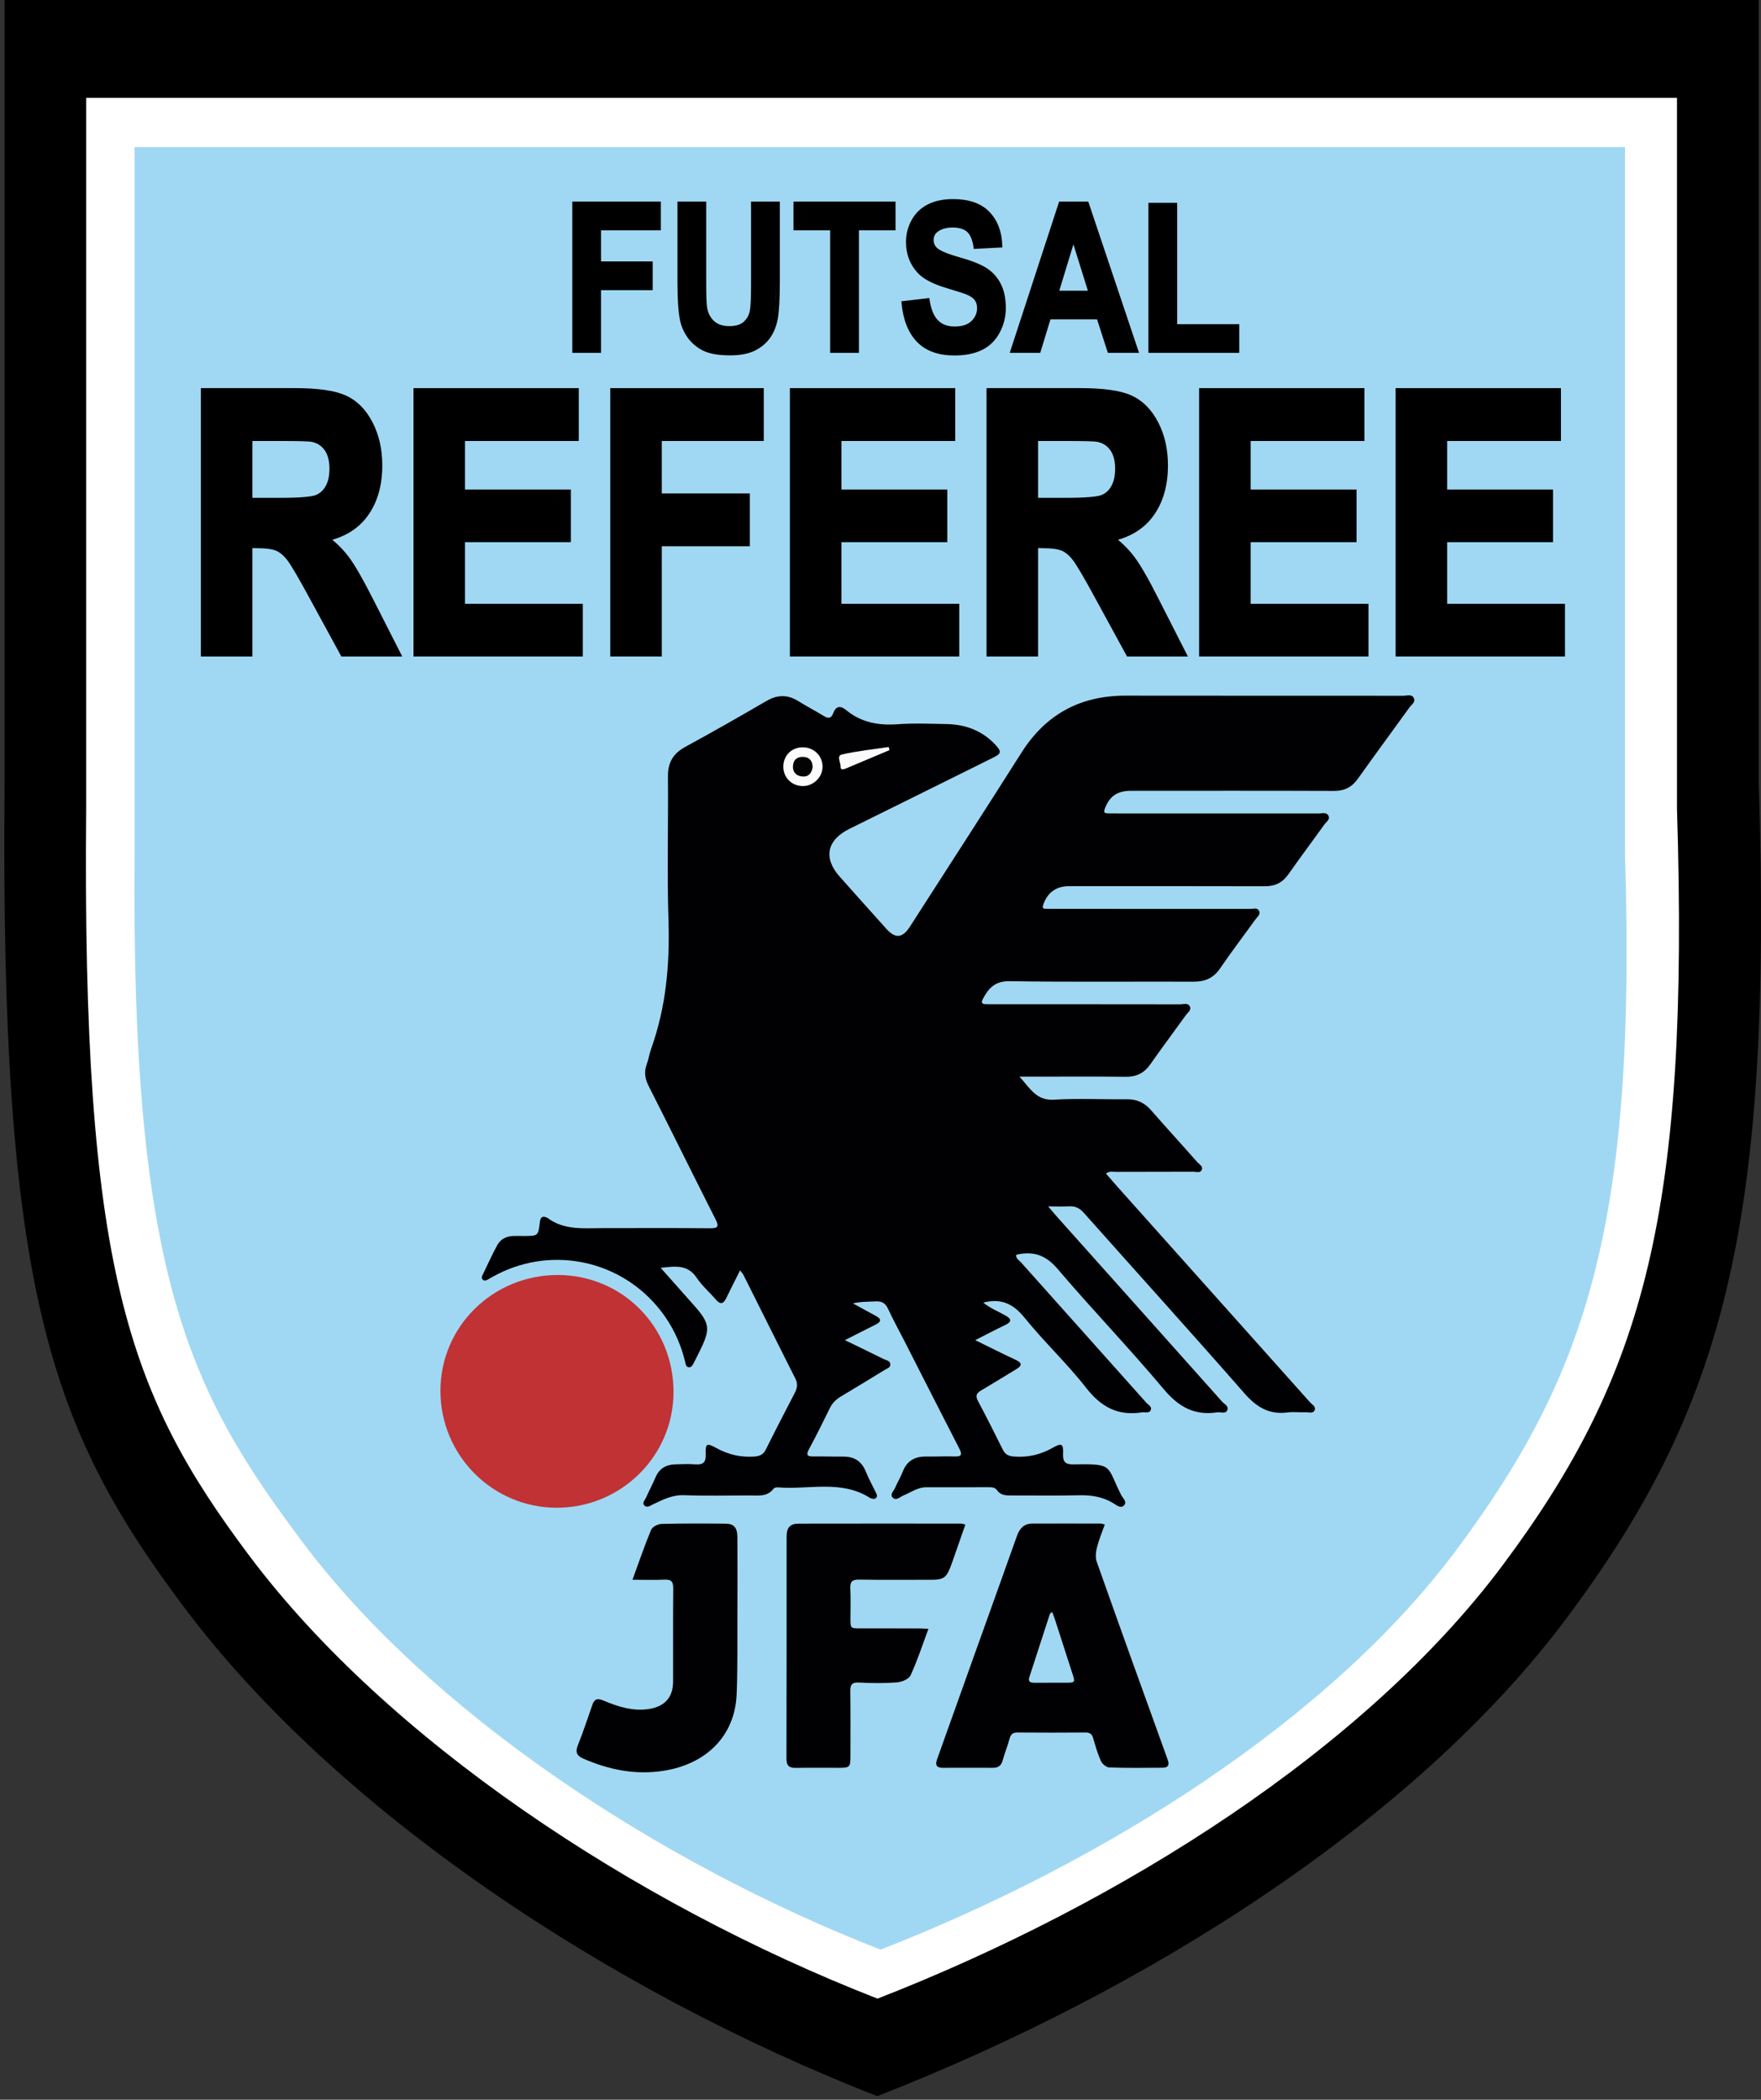 <?xml version="1.0" encoding="UTF-8"?>
<svg xmlns="http://www.w3.org/2000/svg" xmlns:xlink="http://www.w3.org/1999/xlink" width="196.64pt" height="234.44pt" viewBox="0 0 196.64 234.44" version="1.1">
<rect x="0" y="0" width="196.64" height="234.44" fill="#333333" stroke="none"/>
<defs>
<g>
<symbol overflow="visible" id="glyph0-0">
<path style="stroke:none;" d="M 2.375 0 L 2.375 -14.375 L 11.875 -14.375 L 11.875 0 Z M 2.672 -0.359 L 11.578 -0.359 L 11.578 -14.016 L 2.672 -14.016 Z M 2.672 -0.359 "/>
</symbol>
<symbol overflow="visible" id="glyph0-1">
<path style="stroke:none;" d="M 1.406 0 L 1.406 -16.469 L 10.719 -16.469 L 10.719 -13.672 L 4.141 -13.672 L 4.141 -9.781 L 9.828 -9.781 L 9.828 -7 L 4.141 -7 L 4.141 0 Z M 1.406 0 "/>
</symbol>
<symbol overflow="visible" id="glyph0-2">
<path style="stroke:none;" d="M 1.359 -16.469 L 4.109 -16.469 L 4.109 -7.547 C 4.109 -6.129 4.145 -5.211 4.219 -4.797 C 4.332 -4.117 4.609 -3.574 5.047 -3.172 C 5.492 -2.766 6.098 -2.562 6.859 -2.562 C 7.637 -2.562 8.227 -2.754 8.625 -3.141 C 9.02 -3.523 9.258 -4 9.344 -4.562 C 9.426 -5.121 9.469 -6.055 9.469 -7.359 L 9.469 -16.469 L 12.203 -16.469 L 12.203 -7.812 C 12.203 -5.844 12.129 -4.445 11.984 -3.625 C 11.836 -2.812 11.559 -2.121 11.156 -1.562 C 10.758 -1 10.227 -0.551 9.562 -0.219 C 8.895 0.113 8.023 0.281 6.953 0.281 C 5.648 0.281 4.66 0.098 3.984 -0.266 C 3.316 -0.629 2.785 -1.098 2.391 -1.672 C 2.004 -2.254 1.754 -2.863 1.641 -3.5 C 1.453 -4.445 1.359 -5.844 1.359 -7.688 Z M 1.359 -16.469 "/>
</symbol>
<symbol overflow="visible" id="glyph0-3">
<path style="stroke:none;" d="M 4.438 0 L 4.438 -13.672 L 0.406 -13.672 L 0.406 -16.469 L 11.219 -16.469 L 11.219 -13.672 L 7.188 -13.672 L 7.188 0 Z M 4.438 0 "/>
</symbol>
<symbol overflow="visible" id="glyph0-4">
<path style="stroke:none;" d="M 0.688 -5.359 L 3.359 -5.672 C 3.512 -4.586 3.836 -3.789 4.328 -3.281 C 4.824 -2.77 5.492 -2.516 6.328 -2.516 C 7.211 -2.516 7.879 -2.738 8.328 -3.188 C 8.773 -3.645 9 -4.176 9 -4.781 C 9 -5.176 8.902 -5.508 8.719 -5.781 C 8.531 -6.051 8.199 -6.285 7.734 -6.484 C 7.41 -6.617 6.676 -6.859 5.531 -7.203 C 4.062 -7.648 3.027 -8.195 2.438 -8.844 C 1.594 -9.746 1.172 -10.852 1.172 -12.156 C 1.172 -12.988 1.367 -13.77 1.766 -14.5 C 2.16 -15.227 2.727 -15.785 3.469 -16.172 C 4.207 -16.555 5.098 -16.75 6.141 -16.75 C 7.848 -16.75 9.133 -16.293 10 -15.391 C 10.863 -14.484 11.316 -13.273 11.359 -11.766 L 8.609 -11.609 C 8.492 -12.449 8.242 -13.062 7.859 -13.438 C 7.473 -13.809 6.887 -14 6.109 -14 C 5.316 -14 4.691 -13.793 4.234 -13.391 C 3.941 -13.141 3.797 -12.801 3.797 -12.375 C 3.797 -11.988 3.938 -11.652 4.219 -11.375 C 4.559 -11.02 5.398 -10.648 6.734 -10.266 C 8.066 -9.891 9.051 -9.496 9.688 -9.094 C 10.332 -8.688 10.836 -8.129 11.203 -7.422 C 11.566 -6.711 11.75 -5.836 11.75 -4.797 C 11.75 -3.848 11.527 -2.961 11.094 -2.141 C 10.664 -1.316 10.055 -0.699 9.266 -0.297 C 8.473 0.098 7.48 0.297 6.297 0.297 C 4.578 0.297 3.254 -0.18 2.328 -1.141 C 1.41 -2.105 0.863 -3.516 0.688 -5.359 Z M 0.688 -5.359 "/>
</symbol>
<symbol overflow="visible" id="glyph0-5">
<path style="stroke:none;" d="M 13.641 0 L 10.656 0 L 9.469 -3.734 L 4.031 -3.734 L 2.906 0 L 0 0 L 5.297 -16.469 L 8.203 -16.469 Z M 8.594 -6.516 L 6.719 -12.625 L 4.875 -6.516 Z M 8.594 -6.516 "/>
</symbol>
<symbol overflow="visible" id="glyph0-6">
<path style="stroke:none;" d="M 1.453 0 L 1.453 -16.328 L 4.203 -16.328 L 4.203 -2.781 L 11.031 -2.781 L 11.031 0 Z M 1.453 0 "/>
</symbol>
<symbol overflow="visible" id="glyph1-0">
<path style="stroke:none;" d="M 4.125 0 L 4.125 -25 L 20.625 -25 L 20.625 0 Z M 4.641 -0.625 L 20.109 -0.625 L 20.109 -24.375 L 4.641 -24.375 Z M 4.641 -0.625 "/>
</symbol>
<symbol overflow="visible" id="glyph1-1">
<path style="stroke:none;" d="M 2.422 0 L 2.422 -28.641 L 12.453 -28.641 C 14.98 -28.641 16.816 -28.379 17.953 -27.859 C 19.098 -27.348 20.016 -26.43 20.703 -25.109 C 21.387 -23.797 21.734 -22.293 21.734 -20.609 C 21.734 -18.461 21.211 -16.684 20.172 -15.281 C 19.129 -13.883 17.57 -13.004 15.5 -12.641 C 16.527 -11.91 17.379 -11.105 18.047 -10.234 C 18.723 -9.359 19.629 -7.809 20.766 -5.594 L 23.656 0 L 17.953 0 L 14.5 -6.234 C 13.281 -8.461 12.441 -9.863 11.984 -10.438 C 11.535 -11.02 11.055 -11.414 10.547 -11.625 C 10.047 -11.84 9.246 -11.953 8.156 -11.953 L 7.188 -11.953 L 7.188 0 Z M 7.188 -16.531 L 10.719 -16.531 C 12.996 -16.531 14.426 -16.645 15 -16.875 C 15.57 -17.113 16.02 -17.52 16.344 -18.094 C 16.664 -18.664 16.828 -19.379 16.828 -20.234 C 16.828 -21.199 16.613 -21.977 16.188 -22.562 C 15.758 -23.152 15.16 -23.531 14.391 -23.688 C 14.004 -23.758 12.84 -23.797 10.906 -23.797 L 7.188 -23.797 Z M 7.188 -16.531 "/>
</symbol>
<symbol overflow="visible" id="glyph1-2">
<path style="stroke:none;" d="M 2.406 0 L 2.406 -28.641 L 19.922 -28.641 L 19.922 -23.797 L 7.172 -23.797 L 7.172 -17.438 L 19.031 -17.438 L 19.031 -12.625 L 7.172 -12.625 L 7.172 -4.828 L 20.375 -4.828 L 20.375 0 Z M 2.406 0 "/>
</symbol>
<symbol overflow="visible" id="glyph1-3">
<path style="stroke:none;" d="M 2.438 0 L 2.438 -28.641 L 18.625 -28.641 L 18.625 -23.797 L 7.203 -23.797 L 7.203 -17.016 L 17.062 -17.016 L 17.062 -12.172 L 7.203 -12.172 L 7.203 0 Z M 2.438 0 "/>
</symbol>
</g>
</defs>
<g id="surface1">
<path style=" stroke:none;fill-rule:nonzero;fill:rgb(0%,0%,0%);fill-opacity:1;" d="M 97.953 234.043 C 67.793 222.27 37.52 202.07 20.598 179.512 C 5.598 159.512 0 144.18 0.512 87.516 L 0.512 -0.004 L 196.395 -0.004 L 196.395 87.516 C 197.934 137.012 192.473 157.176 174.93 180.68 C 158.047 203.262 128.113 222.27 97.953 234.043 "/>
<path style=" stroke:none;fill-rule:evenodd;fill:rgb(100%,100%,100%);fill-opacity:1;" d="M 97.988 223.156 C 70.641 212.484 43.184 194.164 27.84 173.707 C 14.238 155.57 9.16 141.668 9.625 90.281 L 9.625 10.922 L 187.258 10.922 L 187.258 90.281 C 188.652 135.168 183.703 153.453 167.793 174.766 C 152.48 195.242 125.34 212.484 97.988 223.156 "/>
<path style=" stroke:none;fill-rule:evenodd;fill:rgb(62.694%,84.764%,95.312%);fill-opacity:1;" d="M 98.324 217.684 C 73.164 207.863 47.902 191.012 33.789 172.191 C 21.273 155.504 14.602 142.711 15.031 95.441 L 15.031 16.422 L 181.453 16.422 L 181.453 95.441 C 182.734 136.734 177.18 153.555 162.547 173.164 C 148.457 192.004 123.484 207.863 98.324 217.684 "/>
<g style="fill:rgb(0%,0%,0%);fill-opacity:1;">
  <use xlink:href="#glyph0-1" x="62.695" y="39.185"/>
  <use xlink:href="#glyph0-2" x="74.478" y="39.185"/>
  <use xlink:href="#glyph0-3" x="88.401" y="39.185"/>
  <use xlink:href="#glyph0-4" x="100.184" y="39.185"/>
  <use xlink:href="#glyph0-5" x="113.047" y="39.185"/>
  <use xlink:href="#glyph0-6" x="126.97" y="39.185"/>
</g>
<path style="fill:none;stroke-width:4.25;stroke-linecap:butt;stroke-linejoin:miter;stroke:rgb(0%,0%,0%);stroke-opacity:1;stroke-miterlimit:10;" d="M 669.023 1952.564 L 669.023 2022.525 L 726.68 2022.525 L 726.68 2050.377 L 669.023 2050.377 L 669.023 2089.322 L 735.82 2089.322 L 735.82 2117.173 L 641.172 2117.173 L 641.172 1952.564 Z M 669.023 1952.564 " transform="matrix(0.1,0,0,-0.1,0,234.44)"/>
<path style="fill:none;stroke-width:4.25;stroke-linecap:butt;stroke-linejoin:miter;stroke:rgb(0%,0%,0%);stroke-opacity:1;stroke-miterlimit:10;" d="M 758.594 2029.361 C 758.594 2010.963 759.492 1997.017 761.328 1987.603 C 762.578 1981.236 765.156 1975.142 769.141 1969.322 C 773.086 1963.541 778.477 1958.814 785.273 1955.181 C 792.109 1951.548 802.109 1949.752 815.273 1949.752 C 826.211 1949.752 835.039 1951.392 841.836 1954.752 C 848.594 1958.072 854.023 1962.564 858.047 1968.15 C 862.109 1973.775 864.883 1980.689 866.406 1988.814 C 867.891 1996.978 868.672 2010.963 868.672 2030.728 L 868.672 2117.173 L 840.781 2117.173 L 840.781 2026.119 C 840.781 2013.072 840.391 2003.775 839.57 1998.15 C 838.75 1992.525 836.328 1987.798 832.305 1983.931 C 828.32 1980.064 822.344 1978.15 814.414 1978.15 C 806.641 1978.15 800.508 1980.181 796.016 1984.283 C 791.523 1988.345 788.672 1993.775 787.5 2000.494 C 786.797 2004.713 786.445 2013.853 786.445 2028.033 L 786.445 2117.173 L 758.594 2117.173 Z M 758.594 2029.361 " transform="matrix(0.1,0,0,-0.1,0,234.44)"/>
<path style="fill:none;stroke-width:4.25;stroke-linecap:butt;stroke-linejoin:miter;stroke:rgb(0%,0%,0%);stroke-opacity:1;stroke-miterlimit:10;" d="M 956.992 1952.564 L 956.992 2089.322 L 997.852 2089.322 L 997.852 2117.173 L 888.164 2117.173 L 888.164 2089.322 L 929.102 2089.322 L 929.102 1952.564 Z M 956.992 1952.564 " transform="matrix(0.1,0,0,-0.1,0,234.44)"/>
<path style="fill:none;stroke-width:4.25;stroke-linecap:butt;stroke-linejoin:miter;stroke:rgb(0%,0%,0%);stroke-opacity:1;stroke-miterlimit:10;" d="M 1025.547 1964.088 C 1034.883 1954.439 1048.281 1949.634 1065.742 1949.634 C 1077.734 1949.634 1087.734 1951.627 1095.781 1955.65 C 1103.828 1959.634 1110.039 1965.767 1114.414 1974.009 C 1118.828 1982.252 1121.016 1991.08 1121.016 2000.494 C 1121.016 2010.923 1119.18 2019.673 1115.508 2026.744 C 1111.836 2033.814 1106.758 2039.361 1100.273 2043.463 C 1093.75 2047.564 1083.711 2051.509 1070.156 2055.298 C 1056.602 2059.127 1048.086 2062.798 1044.57 2066.314 C 1041.797 2069.088 1040.391 2072.408 1040.391 2076.314 C 1040.391 2080.572 1041.875 2084.009 1044.844 2086.548 C 1049.414 2090.494 1055.742 2092.486 1063.867 2092.486 C 1071.719 2092.486 1077.578 2090.611 1081.523 2086.939 C 1085.43 2083.228 1088.008 2077.134 1089.18 2068.697 L 1117.07 2070.142 C 1116.602 2085.259 1112.031 2097.369 1103.281 2106.392 C 1094.492 2115.494 1081.484 2119.986 1064.141 2119.986 C 1053.555 2119.986 1044.492 2118.072 1036.992 2114.283 C 1029.492 2110.455 1023.711 2104.908 1019.766 2097.603 C 1015.742 2090.298 1013.789 2082.447 1013.789 2074.088 C 1013.789 2061.041 1018.008 2049.986 1026.484 2040.923 C 1032.5 2034.517 1043.008 2029.088 1057.93 2024.673 C 1069.531 2021.197 1076.992 2018.814 1080.234 2017.486 C 1085 2015.455 1088.359 2013.072 1090.273 2010.338 C 1092.188 2007.603 1093.164 2004.283 1093.164 2000.416 C 1093.164 1994.322 1090.859 1989.048 1086.328 1984.517 C 1081.758 1979.986 1075 1977.72 1066.016 1977.72 C 1057.539 1977.72 1050.82 1980.259 1045.82 1985.338 C 1040.859 1990.455 1037.539 1998.423 1035.898 2009.283 L 1008.789 2006.119 C 1010.586 1987.72 1016.172 1973.697 1025.547 1964.088 Z M 1025.547 1964.088 " transform="matrix(0.1,0,0,-0.1,0,234.44)"/>
<path style="fill:none;stroke-width:4.25;stroke-linecap:butt;stroke-linejoin:miter;stroke:rgb(0%,0%,0%);stroke-opacity:1;stroke-miterlimit:10;" d="M 1213.672 2117.173 L 1184.219 2117.173 L 1130.43 1952.564 L 1160 1952.564 L 1171.406 1989.947 L 1226.562 1989.947 L 1238.633 1952.564 L 1268.945 1952.564 Z M 1179.961 2017.681 L 1198.594 2078.775 L 1217.656 2017.681 Z M 1179.961 2017.681 " transform="matrix(0.1,0,0,-0.1,0,234.44)"/>
<path style="fill:none;stroke-width:4.25;stroke-linecap:butt;stroke-linejoin:miter;stroke:rgb(0%,0%,0%);stroke-opacity:1;stroke-miterlimit:10;" d="M 1381.68 1952.564 L 1381.68 1980.298 L 1312.344 1980.298 L 1312.344 2115.845 L 1284.492 2115.845 L 1284.492 1952.564 Z M 1381.68 1952.564 " transform="matrix(0.1,0,0,-0.1,0,234.44)"/>
<g style="fill:rgb(0%,0%,0%);fill-opacity:1;">
  <use xlink:href="#glyph1-1" x="20.521" y="72.799"/>
  <use xlink:href="#glyph1-2" x="44.271" y="72.799"/>
  <use xlink:href="#glyph1-3" x="66.212" y="72.799"/>
  <use xlink:href="#glyph1-2" x="86.31" y="72.799"/>
  <use xlink:href="#glyph1-1" x="108.251" y="72.799"/>
  <use xlink:href="#glyph1-2" x="132.001" y="72.799"/>
  <use xlink:href="#glyph1-2" x="153.942" y="72.799"/>
</g>
<path style="fill:none;stroke-width:10;stroke-linecap:butt;stroke-linejoin:miter;stroke:rgb(0%,0%,0%);stroke-opacity:1;stroke-miterlimit:10;" d="M 276.836 1616.392 L 276.836 1737.33 L 286.484 1737.33 C 297.422 1737.33 305.391 1736.236 310.391 1734.048 C 315.43 1731.861 320.195 1727.877 324.727 1722.017 C 329.219 1716.158 337.578 1701.978 349.766 1679.439 L 384.141 1616.392 L 441.016 1616.392 L 412.266 1672.916 C 400.898 1695.416 391.875 1711.119 385.195 1719.947 C 378.477 1728.736 370 1736.861 359.727 1744.244 C 380.391 1747.916 395.898 1756.822 406.289 1771.002 C 416.68 1785.142 421.875 1803.111 421.875 1824.83 C 421.875 1841.978 418.438 1857.173 411.602 1870.455 C 404.766 1883.775 395.625 1893.033 384.219 1898.228 C 372.812 1903.423 354.531 1906.041 329.375 1906.041 L 229.297 1906.041 L 229.297 1616.392 Z M 276.836 1857.017 L 313.945 1857.017 C 333.242 1857.017 344.805 1856.705 348.633 1856.041 C 356.367 1854.478 362.305 1850.689 366.562 1844.673 C 370.781 1838.697 372.891 1830.806 372.891 1821.08 C 372.891 1812.408 371.289 1805.142 368.086 1799.361 C 364.883 1793.541 360.43 1789.478 354.727 1787.095 C 349.062 1784.713 334.844 1783.541 312.031 1783.541 L 276.836 1783.541 Z M 276.836 1857.017 " transform="matrix(0.1,0,0,-0.1,0,234.44)"/>
<path style="fill:none;stroke-width:10;stroke-linecap:butt;stroke-linejoin:miter;stroke:rgb(0%,0%,0%);stroke-opacity:1;stroke-miterlimit:10;" d="M 645.781 1616.392 L 645.781 1665.22 L 514.258 1665.22 L 514.258 1744.048 L 632.461 1744.048 L 632.461 1792.838 L 514.258 1792.838 L 514.258 1857.017 L 641.289 1857.017 L 641.289 1906.041 L 466.719 1906.041 L 466.719 1616.392 Z M 645.781 1616.392 " transform="matrix(0.1,0,0,-0.1,0,234.44)"/>
<path style="fill:none;stroke-width:10;stroke-linecap:butt;stroke-linejoin:miter;stroke:rgb(0%,0%,0%);stroke-opacity:1;stroke-miterlimit:10;" d="M 733.984 1616.392 L 733.984 1739.478 L 832.266 1739.478 L 832.266 1788.463 L 733.984 1788.463 L 733.984 1857.017 L 847.852 1857.017 L 847.852 1906.041 L 686.445 1906.041 L 686.445 1616.392 Z M 733.984 1616.392 " transform="matrix(0.1,0,0,-0.1,0,234.44)"/>
<path style="fill:none;stroke-width:10;stroke-linecap:butt;stroke-linejoin:miter;stroke:rgb(0%,0%,0%);stroke-opacity:1;stroke-miterlimit:10;" d="M 1066.133 1616.392 L 1066.133 1665.22 L 934.57 1665.22 L 934.57 1744.048 L 1052.773 1744.048 L 1052.773 1792.838 L 934.57 1792.838 L 934.57 1857.017 L 1061.641 1857.017 L 1061.641 1906.041 L 887.031 1906.041 L 887.031 1616.392 Z M 1066.133 1616.392 " transform="matrix(0.1,0,0,-0.1,0,234.44)"/>
<path style="fill:none;stroke-width:10;stroke-linecap:butt;stroke-linejoin:miter;stroke:rgb(0%,0%,0%);stroke-opacity:1;stroke-miterlimit:10;" d="M 1154.141 1616.392 L 1154.141 1737.33 L 1163.789 1737.33 C 1174.727 1737.33 1182.695 1736.236 1187.695 1734.048 C 1192.734 1731.861 1197.5 1727.877 1201.992 1722.017 C 1206.484 1716.158 1214.844 1701.978 1227.07 1679.439 L 1261.445 1616.392 L 1318.281 1616.392 L 1289.531 1672.916 C 1278.203 1695.416 1269.18 1711.119 1262.461 1719.947 C 1255.781 1728.736 1247.305 1736.861 1237.031 1744.244 C 1257.695 1747.916 1273.203 1756.822 1283.594 1771.002 C 1293.984 1785.142 1299.18 1803.111 1299.18 1824.83 C 1299.18 1841.978 1295.742 1857.173 1288.906 1870.455 C 1282.031 1883.775 1272.93 1893.033 1261.523 1898.228 C 1250.117 1903.423 1231.836 1906.041 1206.68 1906.041 L 1106.602 1906.041 L 1106.602 1616.392 Z M 1154.141 1857.017 L 1191.25 1857.017 C 1210.547 1857.017 1222.109 1856.705 1225.938 1856.041 C 1233.633 1854.478 1239.609 1850.689 1243.867 1844.673 C 1248.086 1838.697 1250.195 1830.806 1250.195 1821.08 C 1250.195 1812.408 1248.594 1805.142 1245.391 1799.361 C 1242.188 1793.541 1237.734 1789.478 1232.031 1787.095 C 1226.367 1784.713 1212.148 1783.541 1189.336 1783.541 L 1154.141 1783.541 Z M 1154.141 1857.017 " transform="matrix(0.1,0,0,-0.1,0,234.44)"/>
<path style="fill:none;stroke-width:10;stroke-linecap:butt;stroke-linejoin:miter;stroke:rgb(0%,0%,0%);stroke-opacity:1;stroke-miterlimit:10;" d="M 1523.086 1616.392 L 1523.086 1665.22 L 1391.523 1665.22 L 1391.523 1744.048 L 1509.766 1744.048 L 1509.766 1792.838 L 1391.523 1792.838 L 1391.523 1857.017 L 1518.594 1857.017 L 1518.594 1906.041 L 1343.984 1906.041 L 1343.984 1616.392 Z M 1523.086 1616.392 " transform="matrix(0.1,0,0,-0.1,0,234.44)"/>
<path style="fill:none;stroke-width:10;stroke-linecap:butt;stroke-linejoin:miter;stroke:rgb(0%,0%,0%);stroke-opacity:1;stroke-miterlimit:10;" d="M 1742.5 1616.392 L 1742.5 1665.22 L 1610.938 1665.22 L 1610.938 1744.048 L 1729.141 1744.048 L 1729.141 1792.838 L 1610.938 1792.838 L 1610.938 1857.017 L 1738.008 1857.017 L 1738.008 1906.041 L 1563.398 1906.041 L 1563.398 1616.392 Z M 1742.5 1616.392 " transform="matrix(0.1,0,0,-0.1,0,234.44)"/>
<path style=" stroke:none;fill-rule:nonzero;fill:rgb(0.392%,0%,0.784%);fill-opacity:1;" d="M 82.641 141.844 C 82.09 142.945 81.578 143.934 81.098 144.938 C 80.781 145.586 80.445 145.699 79.941 145.109 C 79.23 144.281 78.383 143.555 77.785 142.66 C 76.777 141.156 75.402 141.387 73.77 141.555 C 75.066 143.016 76.242 144.344 77.422 145.668 C 79.297 147.77 79.375 148.367 78.098 150.922 C 77.895 151.328 77.699 151.742 77.484 152.145 C 77.355 152.387 77.23 152.707 76.891 152.652 C 76.555 152.602 76.555 152.262 76.492 151.992 C 75.926 149.703 74.902 147.652 73.371 145.852 C 68.824 140.488 61.164 139.109 55.016 142.559 C 54.832 142.66 54.652 142.77 54.465 142.871 C 54.277 142.973 54.078 143.059 53.895 142.863 C 53.75 142.715 53.789 142.551 53.875 142.383 C 54.43 141.246 54.941 140.09 55.551 138.984 C 55.91 138.34 56.562 138.027 57.316 138.004 C 57.703 137.992 58.09 138.004 58.477 138.004 C 60.086 138.004 60.102 138.004 60.289 136.43 C 60.355 135.898 60.562 135.742 61.051 135.945 C 61.082 135.957 61.117 135.973 61.145 135.992 C 63.02 137.391 65.199 137.125 67.332 137.125 C 71.305 137.125 75.277 137.102 79.25 137.141 C 80.176 137.148 80.324 136.969 79.891 136.121 C 77.387 131.176 74.938 126.199 72.43 121.254 C 72.016 120.438 71.902 119.691 72.215 118.84 C 72.422 118.281 72.504 117.68 72.703 117.117 C 74.379 112.457 74.801 107.656 74.645 102.723 C 74.473 97.383 74.633 92.035 74.586 86.691 C 74.574 85.145 75.164 84.129 76.523 83.391 C 79.578 81.73 82.598 80.004 85.602 78.258 C 86.832 77.543 87.969 77.547 89.16 78.293 C 90.082 78.867 91.051 79.371 91.98 79.938 C 92.477 80.246 92.816 80.238 93.035 79.645 C 93.336 78.816 93.844 78.758 94.48 79.281 C 96.145 80.656 98.055 81.016 100.18 80.867 C 102.035 80.734 103.906 80.809 105.766 80.848 C 107.852 80.895 109.691 81.598 111.141 83.145 C 111.867 83.926 111.816 84.141 110.891 84.598 C 105.547 87.25 100.203 89.902 94.852 92.543 C 92.332 93.785 91.906 95.793 93.754 97.871 C 95.48 99.816 97.215 101.75 98.953 103.684 C 99.984 104.836 100.773 104.762 101.617 103.445 C 105.773 96.977 109.953 90.52 114.07 84.023 C 116.789 79.738 120.648 77.664 125.699 77.672 C 136.031 77.688 146.367 77.676 156.703 77.684 C 157.102 77.684 157.625 77.469 157.863 77.926 C 158.105 78.395 157.605 78.684 157.375 79.004 C 155.469 81.656 153.52 84.281 151.629 86.945 C 150.957 87.891 150.133 88.312 148.965 88.309 C 141.406 88.281 133.848 88.293 126.289 88.297 C 124.738 88.297 123.875 88.91 123.355 90.332 C 123.234 90.668 123.312 90.797 123.637 90.812 C 123.918 90.828 124.199 90.824 124.48 90.824 C 132.074 90.824 139.668 90.82 147.262 90.828 C 147.629 90.828 148.109 90.66 148.332 91.062 C 148.566 91.492 148.102 91.758 147.895 92.047 C 146.566 93.902 145.191 95.727 143.883 97.598 C 143.215 98.555 142.375 98.961 141.211 98.957 C 133.934 98.934 126.656 98.945 119.379 98.945 C 117.918 98.945 116.965 99.652 116.484 101.039 C 116.359 101.406 116.5 101.473 116.805 101.473 C 117.086 101.473 117.367 101.477 117.648 101.477 C 124.961 101.477 132.273 101.477 139.586 101.484 C 139.918 101.484 140.352 101.309 140.562 101.656 C 140.824 102.082 140.398 102.363 140.184 102.66 C 138.871 104.484 137.504 106.273 136.238 108.129 C 135.504 109.207 134.566 109.613 133.301 109.609 C 126.445 109.586 119.59 109.66 112.734 109.555 C 111.113 109.531 110.398 110.32 109.758 111.523 C 109.531 111.949 109.641 112.105 110.082 112.121 C 110.363 112.129 110.645 112.129 110.926 112.129 C 117.887 112.129 124.848 112.125 131.809 112.137 C 132.168 112.137 132.652 111.938 132.863 112.375 C 133.062 112.797 132.621 113.062 132.41 113.355 C 131.098 115.184 129.746 116.98 128.457 118.824 C 127.77 119.809 126.91 120.242 125.699 120.23 C 122.223 120.188 118.742 120.215 115.262 120.215 L 113.844 120.215 C 115.039 121.535 115.719 122.91 117.707 122.785 C 120.402 122.621 123.117 122.766 125.824 122.738 C 126.922 122.727 127.781 123.105 128.508 123.934 C 130.219 125.891 131.977 127.809 133.695 129.758 C 133.914 130 134.352 130.219 134.199 130.602 C 134.039 131.008 133.578 130.824 133.254 130.824 C 130.371 130.836 127.488 130.828 124.605 130.84 C 124.273 130.84 123.91 130.723 123.496 131.031 C 123.891 131.488 124.266 131.93 124.652 132.363 C 131.863 140.43 139.074 148.5 146.281 156.57 C 146.504 156.82 146.938 157.035 146.812 157.41 C 146.648 157.895 146.145 157.664 145.789 157.684 C 145.121 157.715 144.445 157.617 143.785 157.703 C 141.73 157.977 140.316 157.121 138.969 155.582 C 133.043 148.816 127.008 142.145 121.027 135.422 C 120.566 134.902 120.078 134.652 119.391 134.691 C 118.699 134.73 118.008 134.699 117.039 134.699 C 117.52 135.258 117.82 135.625 118.137 135.977 C 124.246 142.812 130.359 149.648 136.461 156.496 C 136.715 156.781 137.281 157.012 137.016 157.504 C 136.805 157.891 136.305 157.633 135.938 157.691 C 133.398 158.086 131.617 157.098 129.953 155.113 C 126.117 150.539 121.969 146.23 118.098 141.684 C 116.773 140.121 115.371 139.656 113.469 140.102 C 113.41 140.523 113.805 140.719 114.039 140.98 C 118.691 146.199 123.355 151.406 128.008 156.625 C 128.223 156.867 128.684 157.074 128.48 157.473 C 128.297 157.836 127.844 157.641 127.508 157.695 C 124.84 158.121 122.945 157.094 121.281 154.957 C 119.145 152.223 116.582 149.824 114.398 147.121 C 113.137 145.559 111.77 144.93 109.797 145.441 C 110.551 146.07 111.457 146.418 112.285 146.887 C 112.984 147.285 112.98 147.59 112.25 147.941 C 111.184 148.453 110.133 149.004 108.898 149.633 C 110.508 150.418 111.93 151.145 113.375 151.812 C 114.207 152.191 114.117 152.5 113.418 152.914 C 112.121 153.688 110.844 154.492 109.539 155.258 C 109.016 155.566 108.906 155.871 109.211 156.441 C 110.172 158.238 111.082 160.059 111.988 161.879 C 112.262 162.422 112.648 162.586 113.238 162.629 C 114.801 162.75 116.211 162.41 117.57 161.641 C 118.551 161.082 118.758 161.215 118.707 162.301 C 118.664 163.211 118.949 163.531 119.895 163.508 C 124.422 163.41 123.527 163.648 125.188 166.91 C 125.371 167.273 125.922 167.711 125.484 168.109 C 125.098 168.465 124.617 168.012 124.25 167.797 C 123.086 167.117 121.855 166.922 120.516 166.953 C 117.984 167.02 115.453 166.969 112.922 166.977 C 112.312 166.977 111.73 166.965 111.328 166.383 C 111.105 166.062 110.734 166.055 110.371 166.055 C 108.055 166.059 105.734 166.055 103.414 166.059 C 102.453 166.062 101.703 166.641 100.863 166.984 C 100.496 167.137 100.086 167.582 99.715 167.242 C 99.305 166.875 99.797 166.488 99.945 166.133 C 100.203 165.52 100.562 164.945 100.801 164.324 C 101.266 163.102 102.156 162.613 103.418 162.629 C 104.473 162.645 105.527 162.582 106.582 162.621 C 107.414 162.652 107.453 162.387 107.109 161.719 C 105.035 157.695 102.992 153.652 100.934 149.621 C 100.344 148.465 99.715 147.328 99.168 146.148 C 98.875 145.508 98.469 145.266 97.777 145.305 C 96.953 145.352 96.125 145.316 95.242 145.527 C 96.09 145.988 96.926 146.461 97.777 146.914 C 98.434 147.262 98.449 147.562 97.77 147.902 C 96.676 148.441 95.594 149 94.344 149.633 C 95.902 150.391 97.289 151.051 98.66 151.738 C 98.953 151.883 99.422 151.914 99.414 152.363 C 99.406 152.727 99.016 152.816 98.754 152.977 C 97.137 153.965 95.52 154.961 93.891 155.93 C 93.359 156.246 92.953 156.641 92.676 157.199 C 91.914 158.738 91.16 160.285 90.34 161.797 C 89.957 162.508 90.188 162.633 90.867 162.621 C 91.957 162.602 93.047 162.648 94.137 162.637 C 95.359 162.621 96.199 163.125 96.672 164.293 C 97 165.102 97.43 165.875 97.809 166.664 C 97.895 166.852 98.023 167.043 97.828 167.242 C 97.645 167.426 97.441 167.359 97.242 167.285 C 97.207 167.277 97.172 167.266 97.145 167.246 C 93.906 165.188 90.297 166.359 86.855 166.07 C 86.695 166.059 86.457 166.109 86.375 166.223 C 85.656 167.168 84.637 166.969 83.672 166.973 C 81.246 166.977 78.816 167.039 76.395 166.945 C 75.074 166.895 74.02 167.441 72.914 167.969 C 72.605 168.117 72.254 168.391 71.949 168.09 C 71.668 167.812 72.008 167.504 72.129 167.234 C 72.469 166.465 72.875 165.727 73.199 164.949 C 73.625 163.945 74.395 163.523 75.434 163.5 C 76.172 163.484 76.914 163.445 77.648 163.504 C 78.512 163.574 78.84 163.27 78.805 162.375 C 78.762 161.184 78.906 161.078 79.969 161.668 C 81.305 162.41 82.684 162.73 84.203 162.633 C 84.844 162.59 85.234 162.414 85.523 161.828 C 86.57 159.723 87.652 157.633 88.734 155.547 C 89.008 155.02 89.121 154.539 88.828 153.957 C 86.883 150.102 84.961 146.234 83.027 142.375 C 82.953 142.227 82.836 142.105 82.641 141.844 "/>
<path style=" stroke:none;fill-rule:nonzero;fill:rgb(75.781%,19.604%,20.776%);fill-opacity:1;" d="M 62.293 142.359 C 69.5 142.371 75.215 148.156 75.207 155.426 C 75.199 162.586 69.336 168.371 62.117 168.344 C 54.992 168.316 49.215 162.516 49.18 155.355 C 49.148 148.156 55.004 142.352 62.293 142.359 "/>
<path style=" stroke:none;fill-rule:nonzero;fill:rgb(98.827%,98.827%,98.827%);fill-opacity:1;" d="M 89.68 87.766 C 88.434 87.781 87.477 86.852 87.469 85.613 C 87.465 84.398 88.344 83.48 89.551 83.441 C 90.852 83.398 91.867 84.371 91.848 85.641 C 91.828 86.789 90.848 87.75 89.68 87.766 "/>
<path style=" stroke:none;fill-rule:nonzero;fill:rgb(98.438%,98.047%,98.047%);fill-opacity:1;" d="M 99.324 83.754 C 97.691 84.441 96.055 85.137 94.418 85.82 C 94.188 85.914 93.844 85.988 93.867 85.621 C 93.898 85.148 93.359 84.391 94.023 84.238 C 95.734 83.848 97.492 83.672 99.23 83.406 C 99.262 83.523 99.293 83.637 99.324 83.754 "/>
<path style=" stroke:none;fill-rule:nonzero;fill:rgb(1.961%,0.784%,2.353%);fill-opacity:1;" d="M 90.742 85.664 C 90.617 86.422 90.199 86.789 89.504 86.691 C 88.883 86.602 88.5 86.184 88.543 85.531 C 88.586 84.816 89.039 84.469 89.73 84.512 C 90.461 84.559 90.734 85.035 90.742 85.664 "/>
<path style=" stroke:none;fill-rule:nonzero;fill:rgb(0.392%,0%,0.784%);fill-opacity:1;" d="M 117.484 179.977 C 117.344 180.105 117.25 180.148 117.23 180.215 C 116.461 182.562 115.699 184.91 114.941 187.258 C 114.77 187.789 115.078 187.891 115.52 187.887 C 116.73 187.879 117.938 187.891 119.148 187.883 C 120.027 187.875 120.059 187.809 119.773 186.938 C 119.098 184.855 118.43 182.773 117.758 180.691 C 117.684 180.469 117.59 180.25 117.484 179.977 M 123.367 170.211 C 123.062 171.082 122.711 171.906 122.496 172.762 C 122.367 173.273 122.297 173.898 122.465 174.375 C 125.074 181.75 127.723 189.105 130.383 196.461 C 130.621 197.125 130.414 197.375 129.781 197.375 C 127.809 197.387 125.832 197.414 123.859 197.344 C 123.531 197.332 123.07 196.941 122.926 196.613 C 122.559 195.797 122.316 194.922 122.062 194.059 C 121.93 193.605 121.691 193.438 121.215 193.441 C 118.68 193.461 116.141 193.461 113.602 193.441 C 113.082 193.438 112.863 193.645 112.73 194.137 C 112.516 194.953 112.188 195.734 111.965 196.547 C 111.805 197.137 111.469 197.387 110.875 197.383 C 109.016 197.379 107.152 197.375 105.289 197.383 C 104.57 197.387 104.406 197.066 104.641 196.422 C 105.98 192.688 107.309 188.949 108.645 185.215 C 110.285 180.633 111.938 176.055 113.566 171.465 C 113.863 170.633 114.363 170.117 115.277 170.113 C 117.816 170.105 120.352 170.109 122.891 170.113 C 123 170.113 123.109 170.156 123.367 170.211 "/>
<path style=" stroke:none;fill-rule:nonzero;fill:rgb(0.392%,0%,0.784%);fill-opacity:1;" d="M 107.797 170.223 C 107.297 171.652 106.82 173.027 106.34 174.398 C 106.266 174.609 106.184 174.82 106.102 175.031 C 105.684 176.121 105.312 176.383 104.145 176.387 C 101.406 176.391 98.672 176.414 95.938 176.371 C 95.141 176.355 94.91 176.621 94.949 177.387 C 95.008 178.484 94.961 179.586 94.965 180.688 C 94.965 181.816 94.969 181.816 96.059 181.816 C 98.227 181.82 100.398 181.816 102.57 181.82 C 102.871 181.82 103.172 181.848 103.672 181.867 C 102.992 183.695 102.434 185.426 101.676 187.062 C 101.484 187.48 100.688 187.805 100.145 187.848 C 98.742 187.953 97.324 187.938 95.918 187.863 C 95.09 187.82 94.934 188.137 94.949 188.875 C 94.984 191.328 94.965 193.781 94.961 196.234 C 94.957 197.273 94.848 197.383 93.781 197.383 C 92.145 197.387 90.508 197.367 88.875 197.391 C 88.141 197.402 87.82 197.176 87.82 196.367 C 87.844 188.105 87.832 179.844 87.836 171.578 C 87.836 170.566 88.219 170.121 89.164 170.121 C 95.227 170.109 101.289 170.113 107.352 170.117 C 107.434 170.117 107.516 170.152 107.797 170.223 "/>
<path style=" stroke:none;fill-rule:nonzero;fill:rgb(0.392%,0%,0.784%);fill-opacity:1;" d="M 70.625 176.387 C 71.359 174.383 71.969 172.574 72.703 170.816 C 72.84 170.484 73.453 170.164 73.855 170.152 C 76.25 170.09 78.648 170.102 81.047 170.125 C 81.965 170.133 82.336 170.586 82.34 171.629 C 82.348 174.477 82.348 177.328 82.34 180.176 C 82.328 183.168 82.375 186.16 82.258 189.145 C 82.074 193.902 78.781 196.957 74.176 197.703 C 71.02 198.215 68.016 197.621 65.113 196.348 C 64.422 196.043 64.215 195.641 64.52 194.883 C 65.113 193.395 65.617 191.871 66.145 190.355 C 66.371 189.707 66.688 189.582 67.355 189.863 C 69.023 190.566 70.738 191.125 72.598 190.793 C 74.281 190.488 75.156 189.469 75.16 187.758 C 75.168 184.285 75.145 180.816 75.176 177.344 C 75.184 176.613 74.965 176.34 74.215 176.375 C 73.094 176.426 71.973 176.387 70.625 176.387 "/>
</g>
</svg>
